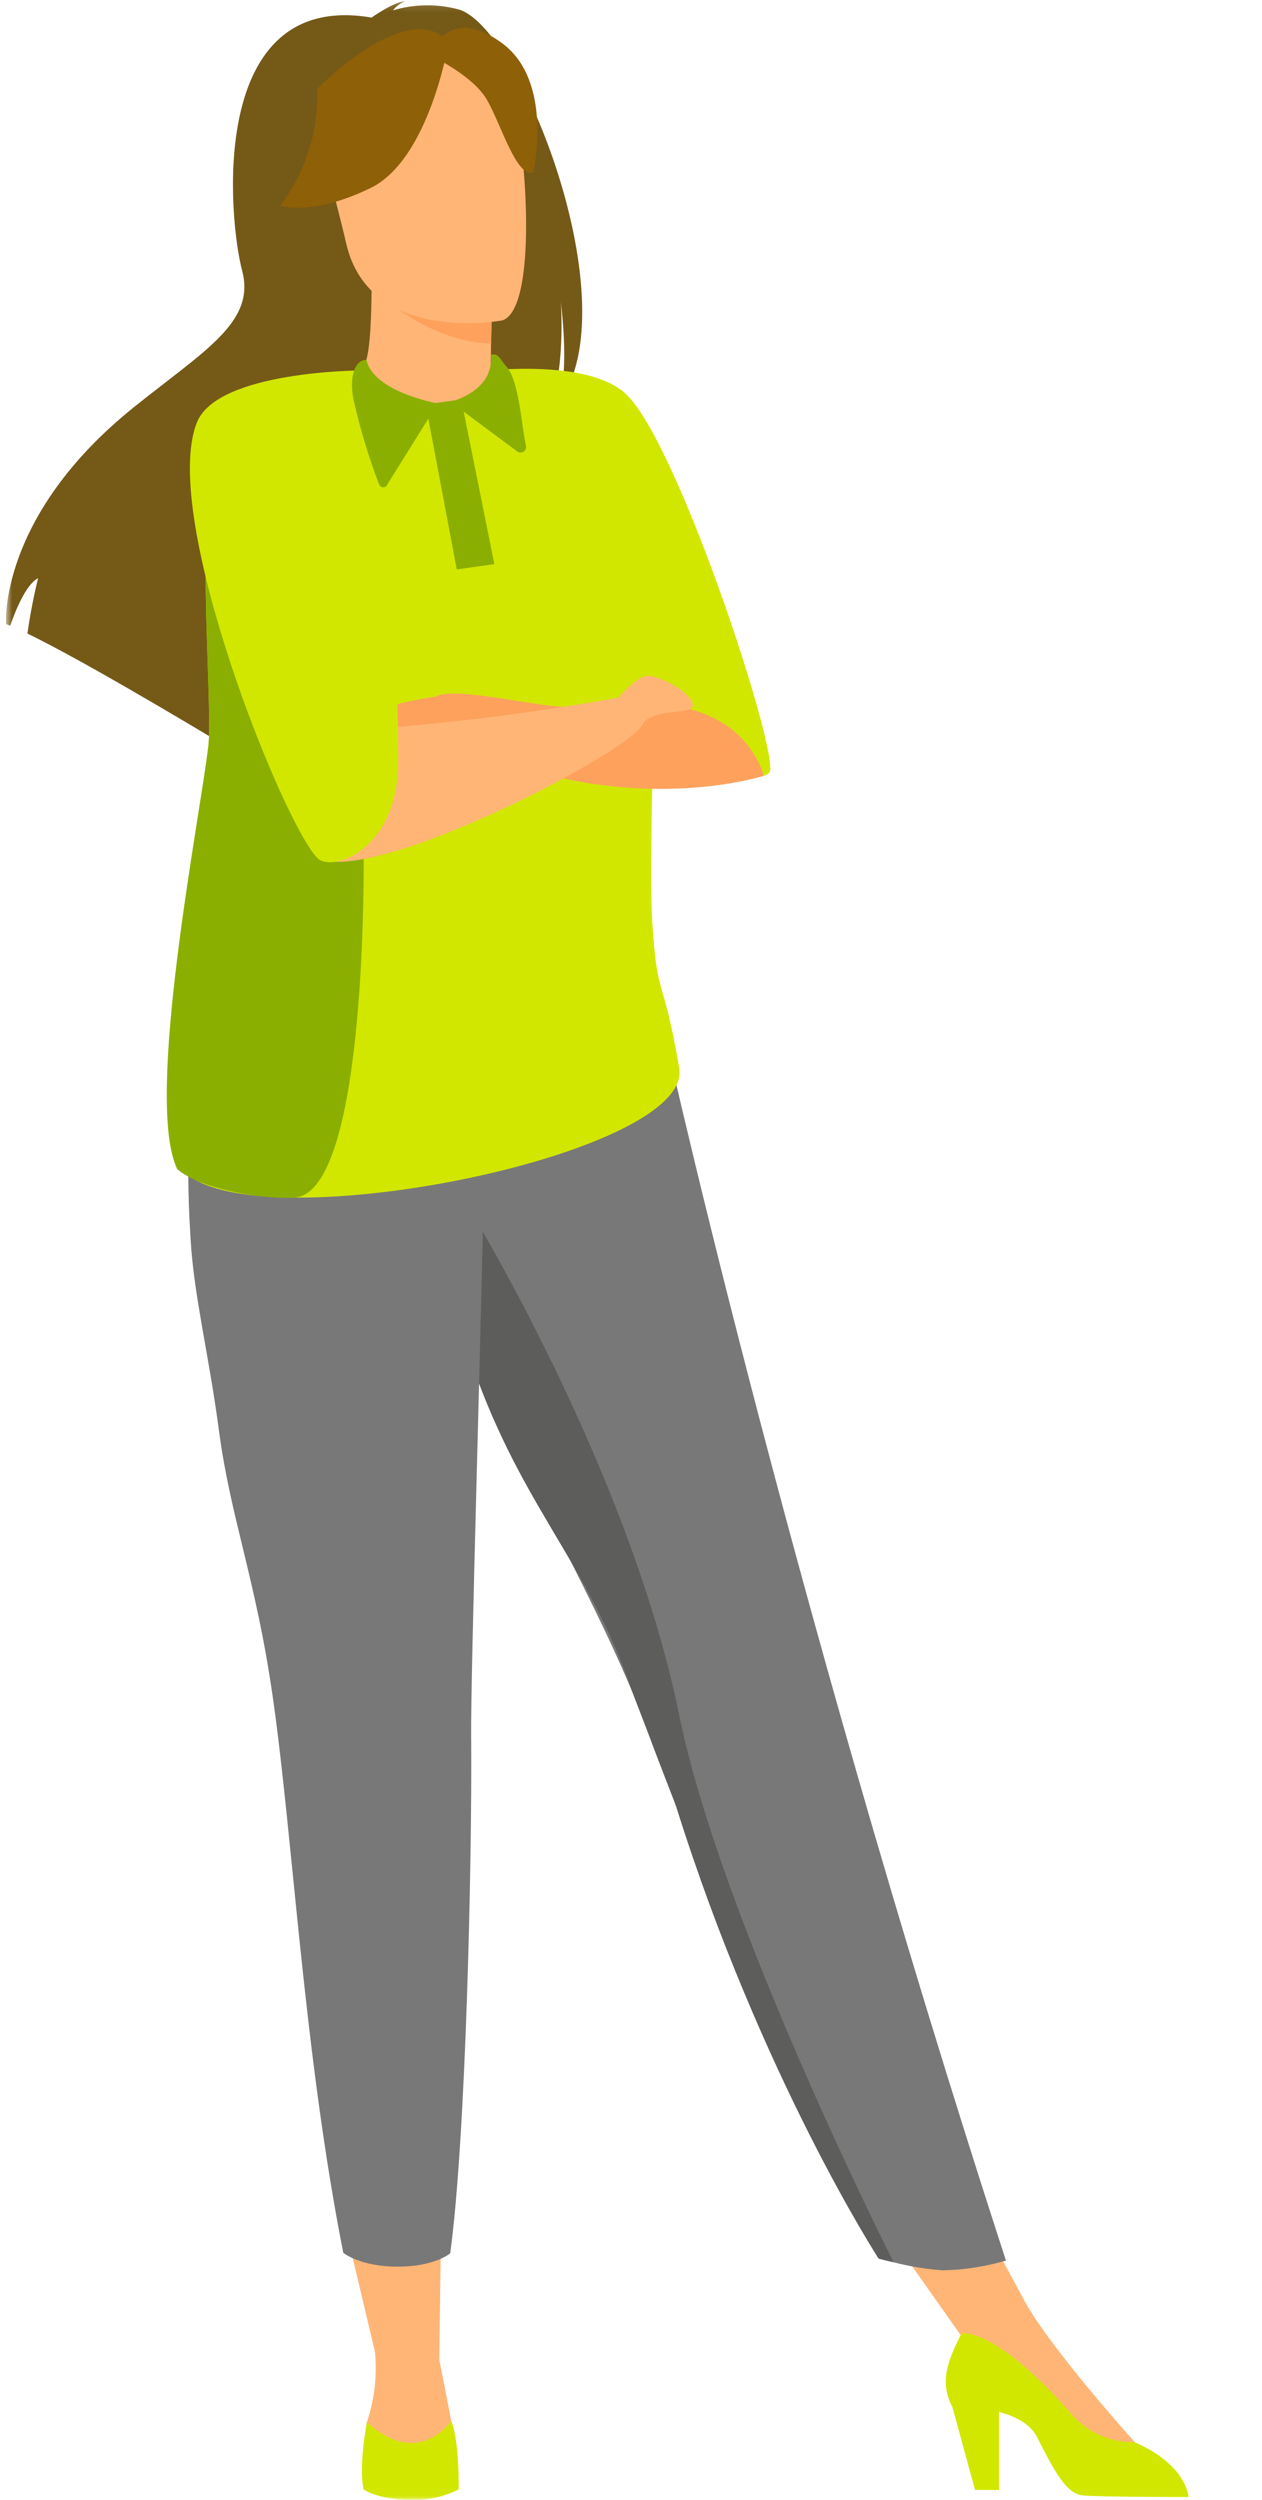 <svg width="156" height="309" viewBox="0 0 156 309" fill="none" xmlns="http://www.w3.org/2000/svg">
    <g clip-path="url(#clip0_1057118_12393)">
        <path d="M41.447 270.031L46.593 291.706L54.301 291.662L54.584 270.031H41.447Z" fill="#FFB575"/>
        <path d="M106.289 270.955L120.931 291.706L126.638 284.378L117.825 268.102L106.289 270.955Z" fill="#FFB575"/>
        <mask id="mask0_1057118_12393" style="mask-type:luminance" maskUnits="userSpaceOnUse" x="0" y="0" width="156" height="309">
            <path d="M155.27 0.145H0.73V308.974H155.27V0.145Z" fill="white"/>
        </mask>
        <g mask="url(#mask0_1057118_12393)">
            <path d="M56.801 1.194C54.105 0.45 51.255 0.478 48.575 1.275C48.975 0.776 49.494 0.388 50.085 0.145C48.688 0.216 45.931 2.172 45.931 2.172C25.605 -1.294 28.238 27.072 29.931 33.447C31.624 39.822 25.319 43.282 16.531 50.346C-0.232 63.816 0.741 77.136 0.741 77.136C0.904 77.192 1.076 77.26 1.261 77.337C1.873 75.576 3.189 72.237 4.712 71.463C4.155 73.721 3.715 76.005 3.391 78.308C9.762 81.395 21.971 88.623 30.503 93.772C30.119 92.412 30.006 90.989 30.17 89.585L32.139 94.763C36.707 97.528 39.867 99.486 39.867 99.486C38.34 94.368 56.851 62.005 67.741 51.234C69.89 46.12 69.373 37.956 69.329 37.313C70.071 43.721 69.706 47.471 69.144 49.656C77.8 37.731 64.507 3.729 56.801 1.194Z" fill="#755917"/>
            <path d="M61.695 51.597C61.759 51.626 55.513 54.868 50.815 53.584C46.396 52.384 43.508 46.649 43.569 46.637C45.44 46.265 45.98 43.693 45.94 32.637L46.786 32.804L61.011 35.621C61.011 35.621 60.687 40.098 60.678 44.316C60.668 47.857 60.878 51.216 61.694 51.594" fill="#FFB575"/>
            <path d="M61.108 35.68C60.836 37.934 60.708 40.203 60.725 42.473C52.765 42.248 45.005 35.783 43.281 31.758L61.108 35.68Z" fill="#FDA15D"/>
            <path d="M124.354 279.412C122.405 279.976 120.406 280.35 118.384 280.526C117.695 280.578 117.04 280.609 116.467 280.609C114.442 280.463 112.434 280.133 110.467 279.625L110.331 279.595C109.538 279.407 108.931 279.253 108.707 279.195L106.766 274.374C106.766 274.374 94.154 256.91 83.58 223.262C83.58 223.262 80.847 216.238 80.573 215.438C74.784 198.561 62.628 180.356 56.305 161.18C55.299 158.129 52.38 158.994 51.571 156.274C51.31 155.404 51.059 154.548 50.817 153.706C47.187 141.241 44.759 128.456 43.566 115.527L81.583 125.199C81.583 125.199 96.628 194.168 124.35 279.414" fill="#787878"/>
            <path d="M62.111 39.599C62.111 39.599 45.691 42.739 42.788 30.068C39.886 17.397 35.742 9.28 46.438 6.686C57.133 4.092 61.224 7.417 63.054 11.499C64.885 15.581 66.781 38.032 62.111 39.599Z" fill="#FFB575"/>
            <path d="M55.465 5.184C55.465 5.184 53.13 19.695 45.773 23.254C38.416 26.813 34.633 25.412 34.633 25.412C37.783 21.278 39.398 16.178 39.203 10.985C39.203 10.985 50.358 -0.466 55.465 5.184Z" fill="#8E6008"/>
            <path d="M53.082 6.794C53.082 6.794 58.376 9.234 60.162 12.283C61.948 15.332 63.813 21.976 65.915 21.314C65.915 21.314 68.502 10.114 62.1 5.365C55.312 0.329 53.083 6.793 53.083 6.793" fill="#8E6008"/>
            <path d="M46.332 290.492C46.65 293.491 46.315 296.522 45.35 299.379C45.35 299.379 44.088 305.128 49.75 305.234C55.412 305.34 56.8 304.807 56.16 301.282C55.519 297.757 54.299 291.66 54.299 291.66L46.332 290.492Z" fill="#FFB575"/>
            <path d="M45.353 299.381C45.353 299.381 44.305 304.809 44.945 307.693C44.945 307.693 46.654 308.975 50.767 308.975C52.822 309.071 54.865 308.629 56.696 307.693C56.696 307.693 56.817 301.744 55.775 299.234C55.775 299.234 51.763 305.256 45.353 299.381Z" fill="#D2E700"/>
            <path d="M140.277 301.86C140.277 301.86 129.839 290.274 126.634 284.379L118.873 288.355L136.223 304.649L140.282 304.115L140.277 301.86Z" fill="#FFB575"/>
            <path d="M146.911 308.647C146.911 308.647 135.695 308.647 133.772 308.432C131.849 308.217 130.301 305.442 128.218 301.276C127.365 299.576 125.453 298.633 123.491 298.116V307.766H120.527L117.727 297.511C115.877 294.111 117.579 291.034 118.88 288.352C120.393 288.352 124.462 289.383 132.173 298.072C133.143 299.283 134.38 300.254 135.786 300.91C137.193 301.567 138.732 301.891 140.284 301.857C140.32 301.88 140.359 301.901 140.4 301.918C146.81 304.802 146.915 308.648 146.915 308.648" fill="#D2E700"/>
            <path d="M110.468 279.625C108.368 278.233 110.332 279.595 110.332 279.595L108.708 279.195L108.608 279.17C108.608 279.17 94.156 256.915 83.58 223.262C83.334 222.478 78.533 210.167 78.26 209.367C72.47 192.49 64.104 186.138 57.782 166.967C56.776 163.916 52.382 158.997 51.572 156.278C51.311 155.407 51.06 154.551 50.818 153.709L57.54 148.609C57.54 148.609 77.727 181.297 83.976 212.058C89.157 237.558 110.468 279.632 110.468 279.632" fill="#5D5D5C"/>
            <path d="M58.244 214.918C58.358 229.875 57.601 264.268 55.653 278.509C55.653 278.509 53.806 280.143 49.223 280.163C44.531 280.182 42.433 278.451 42.433 278.451C37.545 253.695 36.245 227.37 33.712 209.718C31.636 195.234 28.497 187.605 27.079 176.918C25.821 167.445 24.014 160.376 23.571 153.377C23.513 152.426 23.462 151.496 23.417 150.589C23.362 149.389 23.317 148.223 23.297 147.094C23.277 145.965 23.27 144.848 23.279 143.775L23.443 143.759L32.887 142.84L59.987 138.578C59.487 164.79 58.174 206.228 58.239 214.922" fill="#787878"/>
            <path d="M61.696 45.686C66.644 45.386 74.205 45.542 77.526 48.846C83.834 55.122 95.678 91.1 95.207 95.207C95.027 96.774 88.807 96.046 86.669 93.807C77 83.667 63.516 59.479 58.336 48.895C59.565 47.945 60.691 46.87 61.696 45.686Z" fill="#D2E700"/>
            <path d="M83.959 132.008C85.959 143.666 21.964 155.469 21.503 142.09C21.389 138.826 21.503 134.89 21.761 130.617C22.561 117.4 24.727 101.068 25.767 92.081C26.243 87.962 24.66 69.512 25.875 59.458C26.011 58.158 26.258 56.873 26.613 55.615C28.92 48.028 42.175 45.788 44.613 45.789C55.531 55.17 60.953 45.789 60.953 45.789C60.953 45.789 77.253 63.767 79.565 69.459C81.877 75.151 79.971 104.197 80.647 114.275C81.289 123.858 81.928 120.143 83.962 132.007" fill="#D2E700"/>
            <path d="M44.949 104.848C44.949 104.848 45.6 147.561 36.349 148.031C31.815 148.261 24.568 146.813 21.914 144.512C17.787 135.995 24.726 101.07 25.766 92.084C26.243 87.965 24.659 69.515 25.874 59.461C26.194 59.528 26.484 59.707 26.819 59.771C53.9 65.001 47.41 99.132 44.949 104.848Z" fill="#8BAF00"/>
            <path d="M94.433 95.881C94.433 95.881 78.312 101.167 58.669 92.689C58.669 92.689 53.318 92.183 50.664 92.858C50.664 92.858 51.235 87.552 53.831 86.107C56.427 84.662 67.593 87.786 70.931 87.327C78.231 86.327 90.939 85.539 94.431 95.88" fill="#FDA15D"/>
            <path d="M56.532 85.727C56.301 85.727 48.918 86.692 47.61 87.614C46.302 88.536 47.456 91.767 49.917 92.075C52.378 92.383 56.532 85.727 56.532 85.727Z" fill="#FDA15D"/>
            <path d="M36.35 90.687C49.8 90.092 63.197 88.602 76.45 86.227C76.45 86.227 79.936 86.257 79.526 89.303C79.116 92.349 46.469 109.394 39.29 106.111L36.35 90.687Z" fill="#FFB575"/>
            <path d="M76.453 86.227C76.453 86.227 78.684 83.535 80.068 83.535C81.452 83.535 85.068 85.304 85.606 86.919C86.144 88.534 81.327 87.381 79.53 89.304C77.733 91.227 76.453 86.227 76.453 86.227Z" fill="#FFB575"/>
            <path d="M44.612 45.789C44.612 45.789 26.942 45.831 24.357 52.179C19.639 63.767 35.188 102.214 39.29 106.111C41.054 107.787 49.225 105.145 49.225 94.071C49.225 88.328 48.814 54.777 44.612 45.789Z" fill="#D2E700"/>
            <path d="M60.684 43.855C61.111 48.428 55.678 49.661 55.678 49.661L63.987 55.84C64.103 55.911 64.238 55.945 64.374 55.939C64.511 55.933 64.642 55.887 64.752 55.806C64.862 55.726 64.946 55.615 64.993 55.487C65.04 55.359 65.048 55.22 65.017 55.087C64.427 52.356 64.143 46.895 62.545 45.239C61.945 44.62 61.646 43.56 60.684 43.855Z" fill="#8BAF00"/>
            <path d="M54.12 49.873C54.12 49.873 46.17 48.473 45.291 44.473C43.923 44.473 43.149 46.414 43.673 49.273C44.473 52.886 45.539 56.434 46.865 59.89C46.904 59.99 46.971 60.077 47.06 60.138C47.148 60.2 47.253 60.233 47.361 60.235C47.469 60.236 47.574 60.205 47.664 60.145C47.754 60.086 47.824 60 47.865 59.901L54.12 49.873Z" fill="#8BAF00"/>
            <path d="M57.016 49.367L61.109 69.726L56.463 70.387L52.615 49.987L57.016 49.367Z" fill="#8BAF00"/>
        </g>
    </g>
    <defs>
        <clipPath id="clip0_1057118_12393">
            <rect width="154.54" height="308.829" fill="white" transform="translate(0.73 0.145)"/>
        </clipPath>
    </defs>
</svg>
